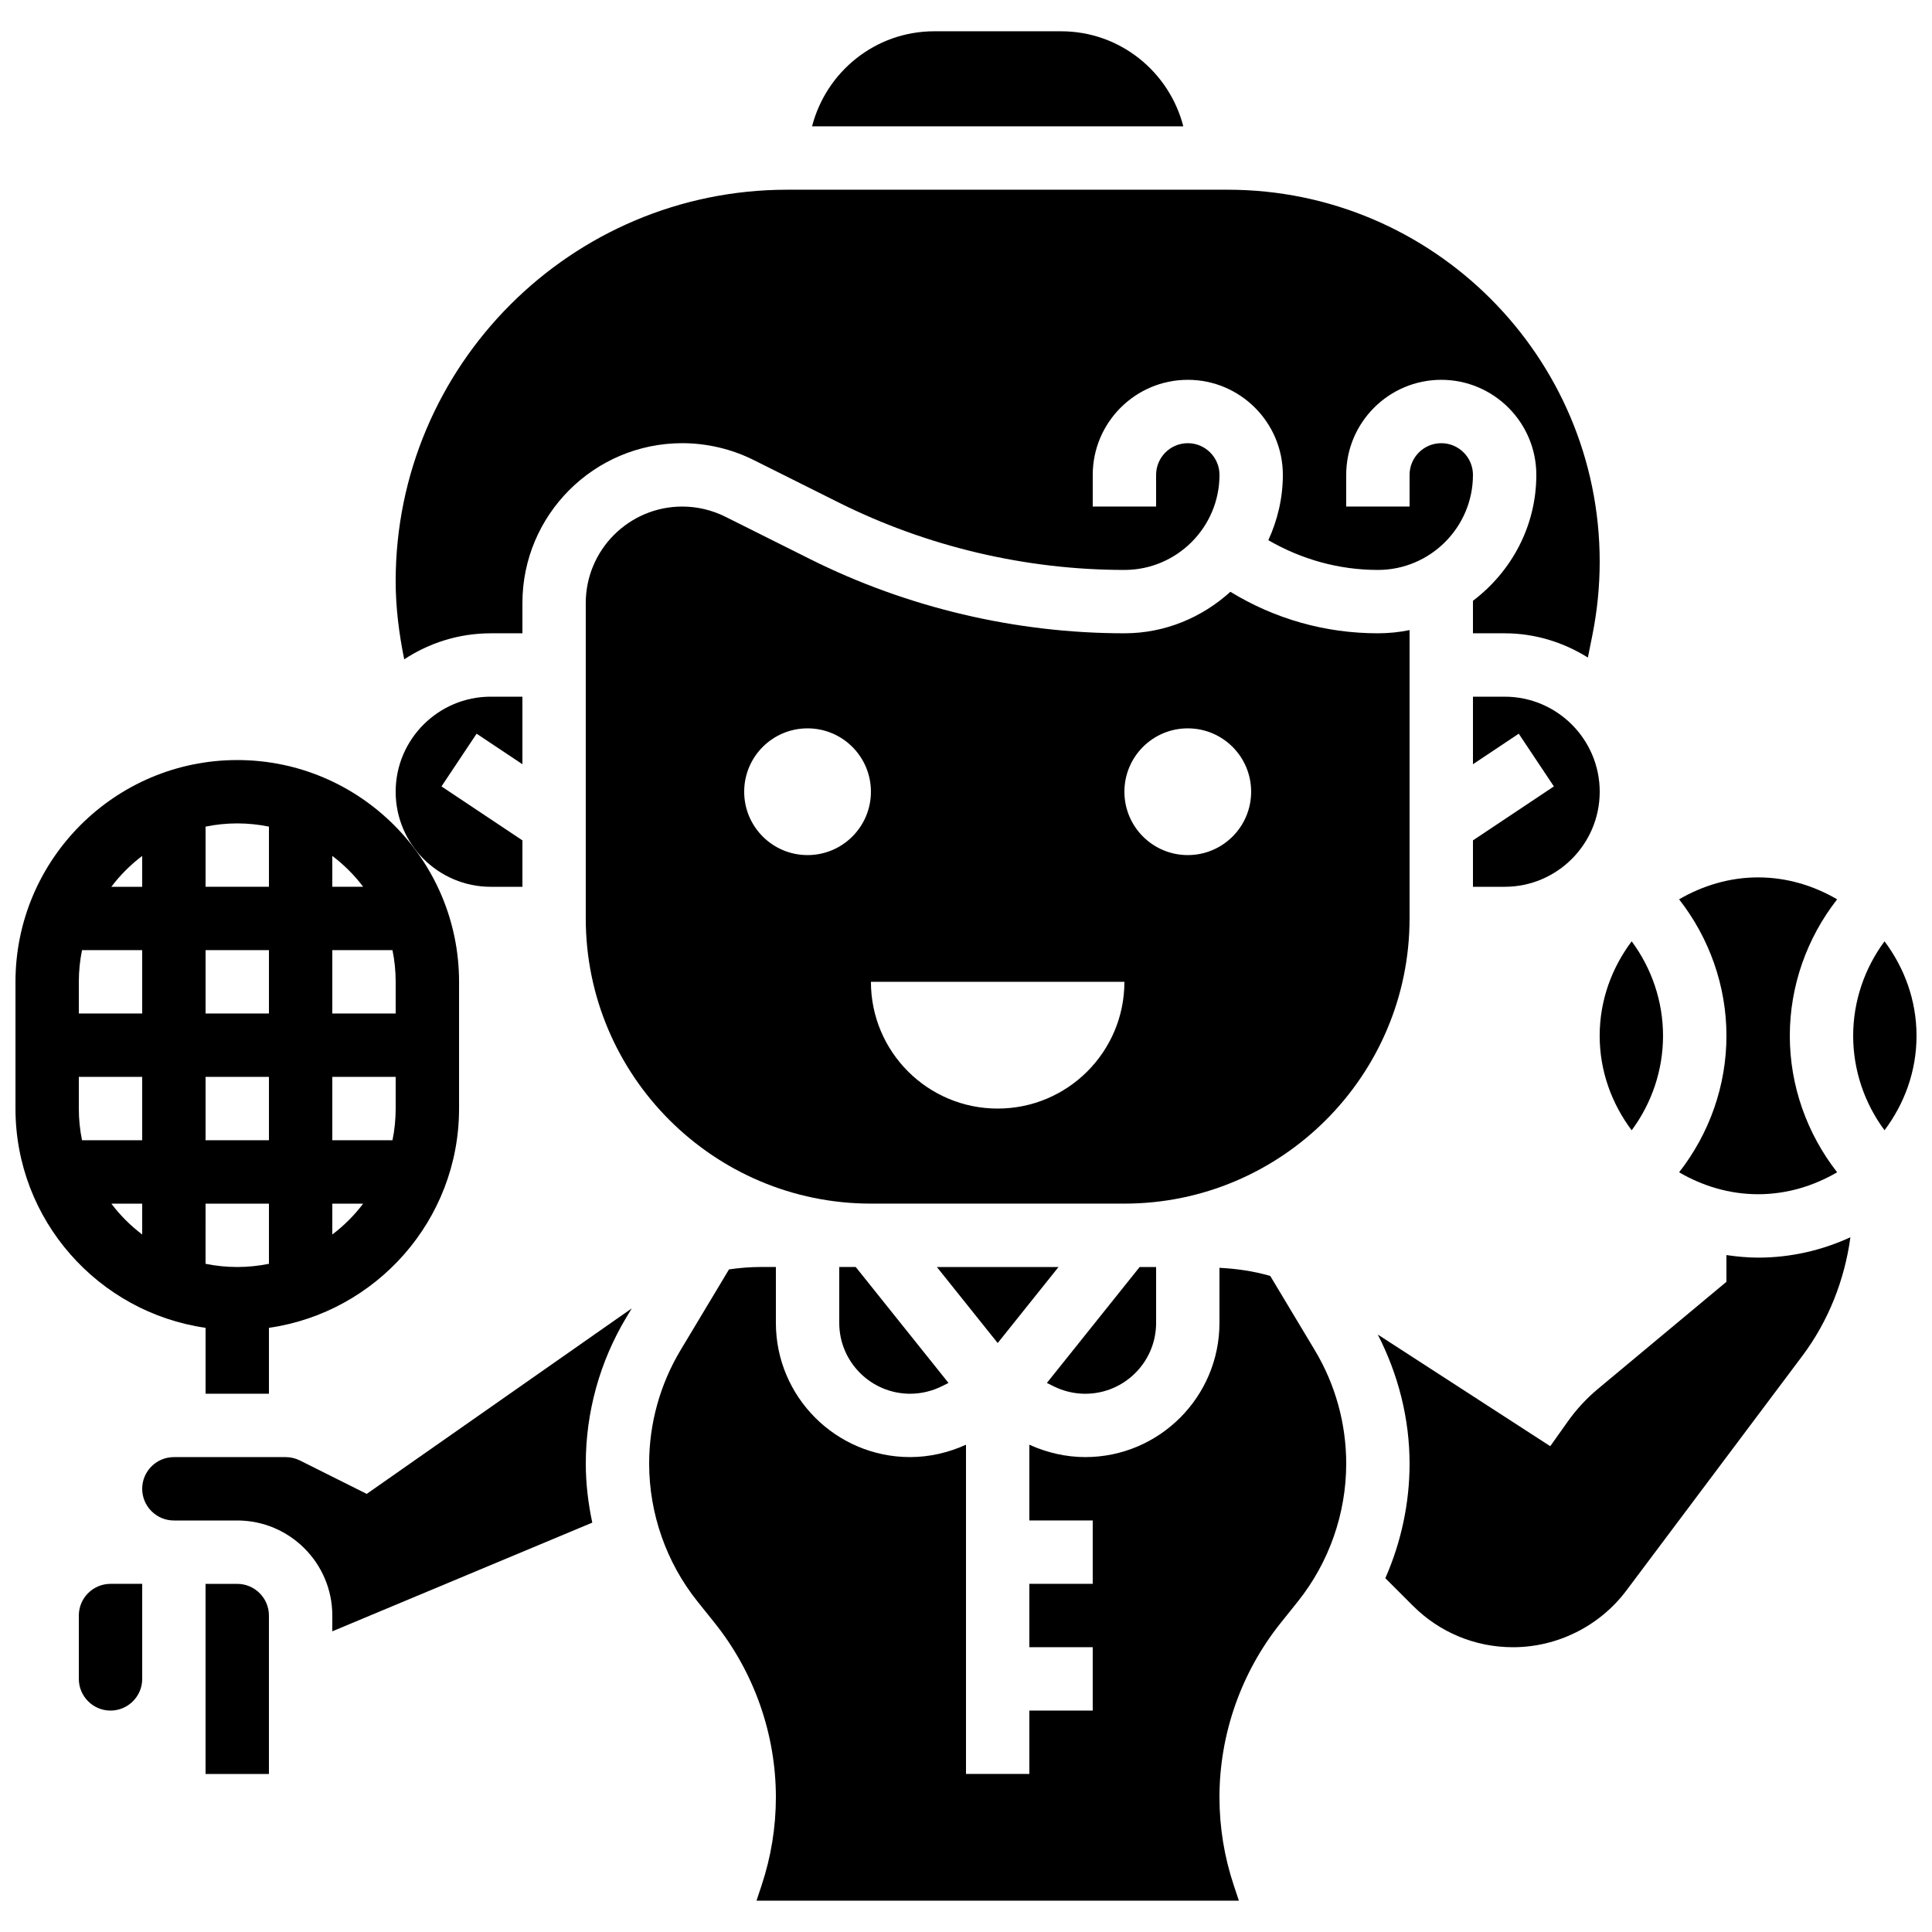 <?xml version="1.0" encoding="UTF-8"?>
<!-- Uploaded to: ICON Repo, www.iconrepo.com, Generator: ICON Repo Mixer Tools -->
<svg width="800px" height="800px" version="1.1" viewBox="144 144 512 512" xmlns="http://www.w3.org/2000/svg">
 <defs>
  <clipPath id="b">
   <path d="m635 393h16.902v51h-16.902z"/>
  </clipPath>
  <clipPath id="a">
   <path d="m148.09 345h117.91v169h-117.91z"/>
  </clipPath>
 </defs>
 <path d="m425.19 152.29h-33.586c-15.637 0-28.66 10.73-32.402 25.191h98.387c-3.738-14.461-16.762-25.191-32.398-25.191z"/>
 <path d="m274.05 379.01h8.398v-12.301l-21.453-14.301 9.312-13.973 12.137 8.094v-17.902h-8.398c-13.887 0-25.191 11.301-25.191 25.191 0.004 13.887 11.305 25.191 25.195 25.191z"/>
 <path d="m517.55 387.4v-76.418c-2.711 0.555-5.527 0.848-8.398 0.848-13.973 0-27.332-3.812-39.086-11-7.457 6.758-17.254 11-28.086 11-28.758 0-57.559-6.801-83.289-19.656l-22.453-11.227c-3.535-1.773-7.481-2.703-11.438-2.703-14.098 0-25.566 11.469-25.566 25.566v83.59c0 41.664 33.906 75.57 75.57 75.57h67.176c41.664 0.004 75.57-33.906 75.57-75.57zm-159.54-16.793c-9.277 0-16.793-7.516-16.793-16.793s7.516-16.793 16.793-16.793 16.793 7.516 16.793 16.793-7.516 16.793-16.793 16.793zm50.379 67.176c-18.547 0-33.586-15.039-33.586-33.586h67.176c0 18.547-15.039 33.586-33.59 33.586zm50.383-67.176c-9.277 0-16.793-7.516-16.793-16.793s7.516-16.793 16.793-16.793 16.793 7.516 16.793 16.793-7.516 16.793-16.793 16.793z"/>
 <path d="m576.41 443.54c5.332-7.188 8.312-15.953 8.312-25.039 0-9.078-2.973-17.852-8.312-25.039-5.258 7.012-8.48 15.617-8.48 25.039s3.234 18.027 8.48 25.039z"/>
 <path d="m534.35 379.01h8.398c13.887 0 25.191-11.301 25.191-25.191 0-13.887-11.301-25.191-25.191-25.191h-8.398v17.902l12.133-8.094 9.312 13.973-21.445 14.301z"/>
 <path d="m588.98 454.67c6.188 3.602 13.285 5.812 20.941 5.812s14.754-2.215 20.941-5.812c-8.016-10.262-12.543-22.969-12.543-36.168 0-13.199 4.516-25.902 12.543-36.172-6.188-3.602-13.285-5.812-20.941-5.812s-14.754 2.215-20.941 5.812c8.02 10.262 12.547 22.965 12.547 36.172 0 13.199-4.519 25.906-12.547 36.168z"/>
 <g clip-path="url(#b)">
  <path d="m643.42 393.46c-5.332 7.188-8.312 15.953-8.312 25.039 0 9.078 2.973 17.844 8.312 25.031 5.258-7.012 8.48-15.617 8.48-25.031 0-9.422-3.231-18.027-8.48-25.039z"/>
 </g>
 <path d="m274.05 311.83h8.398v-8.02c-0.004-23.359 19-42.363 42.359-42.363 6.551 0 13.109 1.555 18.953 4.477l22.445 11.219c23.41 11.707 49.613 17.895 75.781 17.895 13.887 0 25.191-11.301 25.191-25.191 0-4.625-3.769-8.398-8.398-8.398-4.625 0-8.398 3.769-8.398 8.398v8.398h-16.793v-8.398c0-13.887 11.301-25.191 25.191-25.191 13.887 0 25.191 11.301 25.191 25.191 0 6.188-1.426 12.023-3.848 17.312 8.816 5.09 18.691 7.879 29.035 7.879 13.887 0 25.191-11.301 25.191-25.191 0-4.625-3.769-8.398-8.398-8.398-4.625 0-8.398 3.769-8.398 8.398v8.398h-16.793v-8.398c0-13.887 11.301-25.191 25.191-25.191 13.887 0 25.191 11.301 25.191 25.191 0 13.66-6.66 25.703-16.793 33.367v8.617h8.398c8.113 0 15.637 2.418 22.059 6.422l1.219-6.078c1.266-6.356 1.91-12.855 1.91-19.328 0-54.355-44.215-98.57-98.57-98.57h-116.76c-57.207 0-103.75 46.543-103.75 103.75 0 6.961 0.883 13.879 2.266 20.699 6.602-4.332 14.461-6.894 22.926-6.894z"/>
 <path d="m366.41 479.77v14.812c0 10.352 8.422 18.773 18.777 18.773 2.898 0 5.801-0.688 8.398-1.98l1.773-0.883-24.582-30.723z"/>
 <path d="m431.61 513.36c10.352 0 18.773-8.422 18.773-18.773v-14.812h-4.367l-24.578 30.715 1.773 0.883c2.594 1.301 5.5 1.988 8.398 1.988z"/>
 <path d="m424.52 479.77h-32.242l16.121 20.152z"/>
 <path d="m223.46 531.03c-1.16-0.57-2.461-0.883-3.754-0.883h-29.625c-4.625 0-8.398 3.769-8.398 8.398 0 4.625 3.769 8.398 8.398 8.398h16.793c13.887 0 25.191 11.301 25.191 25.191v4.18l68.895-28.801c-1.09-5.125-1.719-10.355-1.719-15.637 0-13.645 3.711-27.039 10.73-38.727l1.453-2.418-70.238 49.164z"/>
 <path d="m206.87 563.74h-8.395v50.383h16.793v-41.984c0-4.629-3.769-8.398-8.398-8.398z"/>
 <path d="m164.89 572.13v16.793c0 4.625 3.769 8.398 8.398 8.398 4.625 0 8.398-3.769 8.398-8.398v-25.191l-8.398 0.004c-4.629 0-8.398 3.769-8.398 8.395z"/>
 <path d="m601.52 476.61v7.086l-34.051 28.371c-3.016 2.519-5.703 5.426-7.977 8.625l-4.66 6.566-45.703-29.59c5.422 10.59 8.422 22.27 8.422 34.211 0 10.48-2.234 20.832-6.422 30.355l7.305 7.305c7.086 7.086 16.516 10.992 26.539 10.992 11.746 0 22.965-5.609 30.02-15.012l46.68-62.238c6.867-9.16 11.168-20.078 12.703-31.395-7.457 3.434-15.727 5.398-24.461 5.398-2.856-0.004-5.641-0.281-8.395-0.676z"/>
 <path d="m480.63 482.14c-4.359-1.277-8.883-1.914-13.461-2.156v14.594c0 19.613-15.953 35.566-35.566 35.566-5.098 0-10.176-1.168-14.812-3.281v20.074h16.793v16.793h-16.793v16.793h16.793v16.793h-16.793v16.793h-16.793v-87.246c-4.637 2.113-9.727 3.281-14.812 3.281-19.617 0-35.57-15.953-35.57-35.566v-14.812h-4.016c-2.84 0-5.644 0.242-8.406 0.637l-12.832 21.387c-5.453 9.086-8.332 19.488-8.332 30.086 0 13.227 4.551 26.207 12.812 36.535l4.586 5.727c10.438 13.059 16.188 29.449 16.188 46.148 0 7.945-1.277 15.805-3.785 23.352l-1.352 4.062h127.84l-1.352-4.055c-2.519-7.555-3.797-15.414-3.797-23.359 0-16.703 5.75-33.094 16.188-46.141l4.586-5.734c8.266-10.328 12.816-23.309 12.816-36.535 0-10.598-2.879-21-8.34-30.086z"/>
 <g clip-path="url(#a)">
  <path d="m198.48 495.89v17.465h16.793v-17.465c28.441-4.098 50.383-28.559 50.383-58.105v-33.586c0-32.41-26.367-58.777-58.777-58.777s-58.777 26.367-58.777 58.777v33.586c-0.004 29.555 21.945 54.008 50.379 58.105zm-32.742-100.09h15.945v16.793h-16.793v-8.398c0-2.871 0.293-5.684 0.848-8.395zm83.121 8.395v8.398h-16.793v-16.793h15.945c0.555 2.711 0.848 5.523 0.848 8.395zm-0.848 41.984h-15.945v-16.793h16.793v8.398c0 2.871-0.293 5.684-0.848 8.395zm-49.531 0v-16.793h16.793v16.793zm16.793 16.797v15.945c-2.715 0.551-5.527 0.848-8.398 0.848s-5.684-0.293-8.398-0.848l0.004-15.945zm0-50.383h-16.793v-16.793h16.793zm-33.59 16.793v16.793h-15.945c-0.555-2.711-0.848-5.523-0.848-8.395v-8.398zm-8.176 33.59h8.176v8.18c-3.098-2.348-5.836-5.082-8.176-8.18zm58.559 8.176v-8.176h8.18c-2.344 3.098-5.082 5.832-8.18 8.176zm8.18-92.145h-8.18v-8.18c3.098 2.344 5.836 5.078 8.18 8.18zm-24.973-15.945v15.945h-16.793v-15.945c2.711-0.555 5.523-0.852 8.395-0.852s5.684 0.297 8.398 0.852zm-33.59 7.766v8.18h-8.176c2.34-3.102 5.078-5.836 8.176-8.18z"/>
 </g>
</svg>